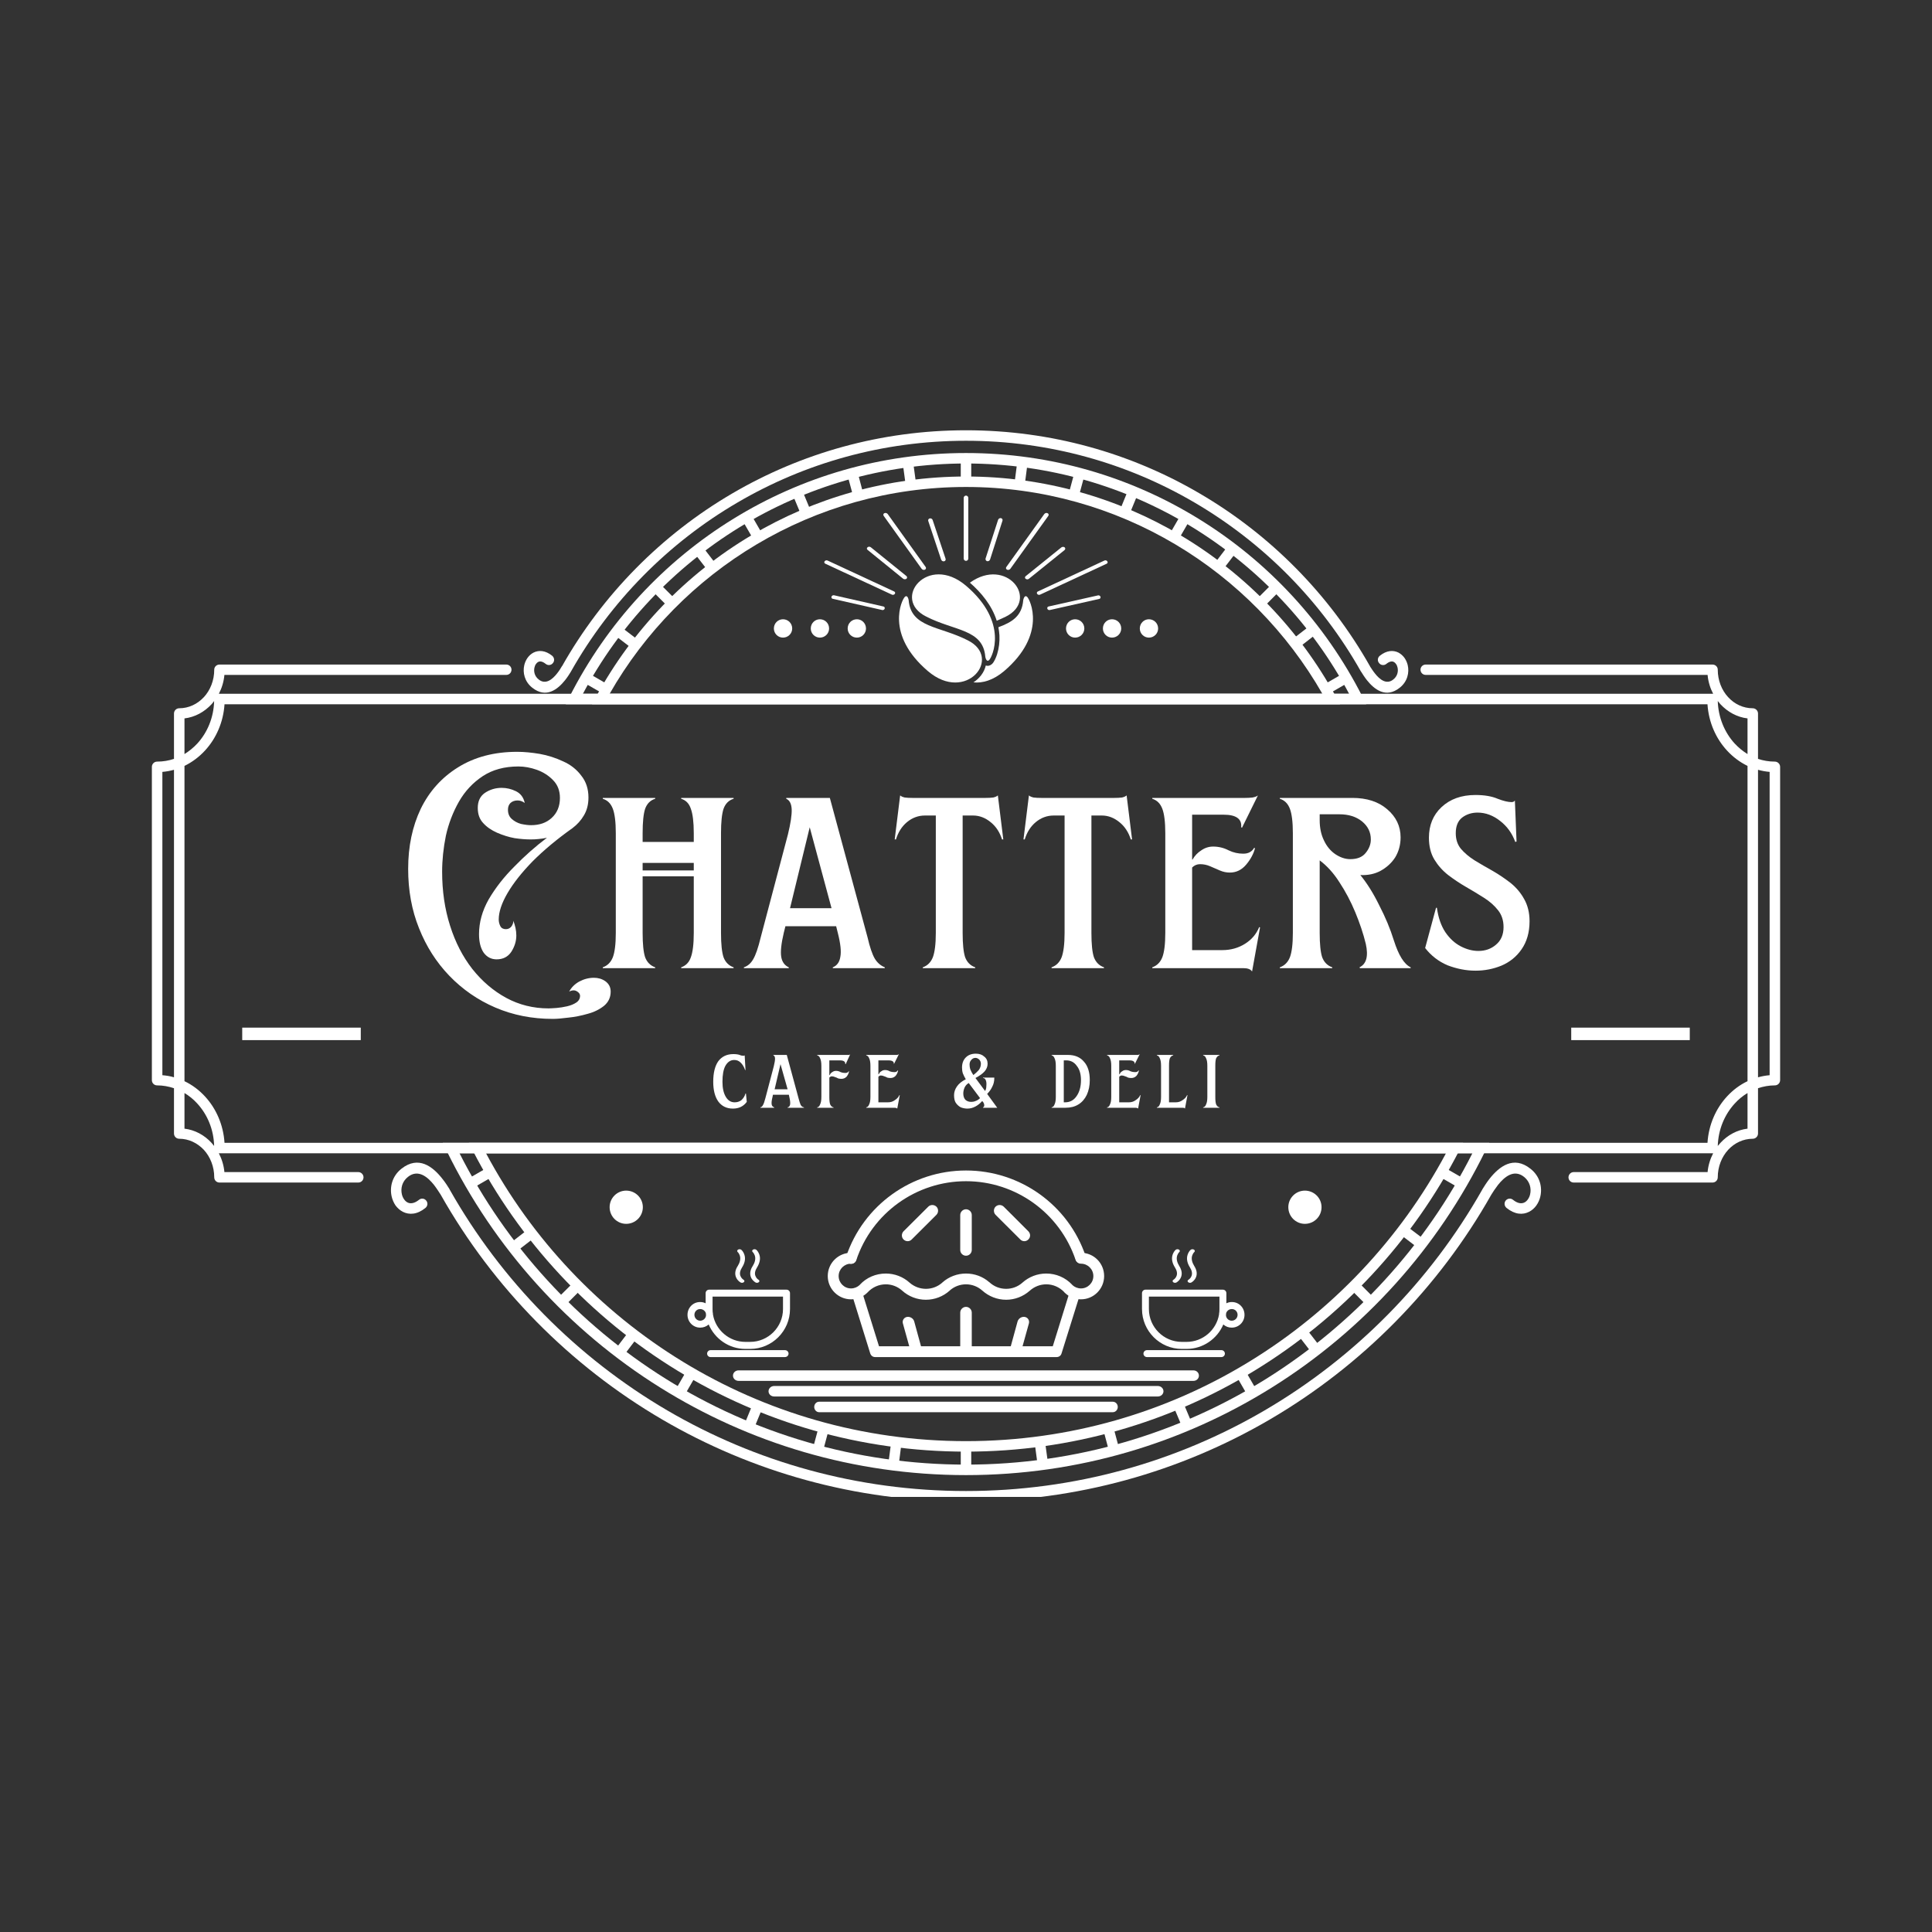 <svg xmlns="http://www.w3.org/2000/svg" xmlns:xlink="http://www.w3.org/1999/xlink" width="96" zoomAndPan="magnify" viewBox="0 0 72 72" height="96" preserveAspectRatio="xMidYMid meet" version="1.0"><rect x="0" y="0" width="72" height="72" fill="#333333" stroke="none"/><defs><g/><clipPath id="2d23fd8128"><path d="M 21 16.035 L 51 16.035 L 51 27 L 21 27 Z M 21 16.035 " clip-rule="nonzero"/></clipPath><clipPath id="ebf711db6a"><path d="M 19 16.035 L 53 16.035 L 53 26 L 19 26 Z M 19 16.035 " clip-rule="nonzero"/></clipPath><clipPath id="562b391f36"><path d="M 14 43 L 58 43 L 58 55.785 L 14 55.785 Z M 14 43 " clip-rule="nonzero"/></clipPath><clipPath id="b63fc27c64"><path d="M 5.637 24 L 66.387 24 L 66.387 45 L 5.637 45 Z M 5.637 24 " clip-rule="nonzero"/></clipPath><clipPath id="c9a200e722"><path d="M 22.719 44.371 L 23.957 44.371 L 23.957 45.609 L 22.719 45.609 Z M 22.719 44.371 " clip-rule="nonzero"/></clipPath><clipPath id="e58277c794"><path d="M 23.336 44.371 C 22.996 44.371 22.719 44.648 22.719 44.988 C 22.719 45.332 22.996 45.609 23.336 45.609 C 23.68 45.609 23.957 45.332 23.957 44.988 C 23.957 44.648 23.68 44.371 23.336 44.371 Z M 23.336 44.371 " clip-rule="nonzero"/></clipPath><clipPath id="9a61397318"><path d="M 48.012 44.371 L 49.25 44.371 L 49.25 45.609 L 48.012 45.609 Z M 48.012 44.371 " clip-rule="nonzero"/></clipPath><clipPath id="2a26d3883b"><path d="M 48.629 44.371 C 48.289 44.371 48.012 44.648 48.012 44.988 C 48.012 45.332 48.289 45.609 48.629 45.609 C 48.973 45.609 49.25 45.332 49.25 44.988 C 49.25 44.648 48.973 44.371 48.629 44.371 Z M 48.629 44.371 " clip-rule="nonzero"/></clipPath></defs><path fill="#ffffff" d="M 58.555 38.297 L 62.973 38.297 L 62.973 38.762 L 58.555 38.762 Z M 58.555 38.297 " fill-opacity="1" fill-rule="nonzero"/><path fill="#ffffff" d="M 9.027 38.297 L 13.445 38.297 L 13.445 38.762 L 9.027 38.762 Z M 9.027 38.297 " fill-opacity="1" fill-rule="nonzero"/><path fill="#ffffff" d="M 40.066 23.078 C 40.258 23.078 40.41 23.23 40.41 23.422 C 40.41 23.609 40.258 23.762 40.066 23.762 C 39.879 23.762 39.727 23.609 39.727 23.422 C 39.727 23.23 39.879 23.078 40.066 23.078 " fill-opacity="1" fill-rule="nonzero"/><path fill="#ffffff" d="M 41.441 23.078 C 41.633 23.078 41.785 23.23 41.785 23.422 C 41.785 23.609 41.633 23.762 41.441 23.762 C 41.254 23.762 41.102 23.609 41.102 23.422 C 41.102 23.23 41.254 23.078 41.441 23.078 " fill-opacity="1" fill-rule="nonzero"/><path fill="#ffffff" d="M 42.816 23.078 C 43.008 23.078 43.16 23.23 43.16 23.422 C 43.16 23.609 43.008 23.762 42.816 23.762 C 42.629 23.762 42.477 23.609 42.477 23.422 C 42.477 23.23 42.629 23.078 42.816 23.078 " fill-opacity="1" fill-rule="nonzero"/><path fill="#ffffff" d="M 29.18 23.078 C 29.371 23.078 29.523 23.23 29.523 23.422 C 29.523 23.609 29.371 23.762 29.18 23.762 C 28.992 23.762 28.84 23.609 28.84 23.422 C 28.84 23.23 28.992 23.078 29.18 23.078 " fill-opacity="1" fill-rule="nonzero"/><path fill="#ffffff" d="M 30.555 23.078 C 30.746 23.078 30.898 23.23 30.898 23.422 C 30.898 23.609 30.746 23.762 30.555 23.762 C 30.367 23.762 30.215 23.609 30.215 23.422 C 30.215 23.23 30.367 23.078 30.555 23.078 " fill-opacity="1" fill-rule="nonzero"/><path fill="#ffffff" d="M 31.934 23.078 C 32.121 23.078 32.273 23.23 32.273 23.422 C 32.273 23.609 32.121 23.762 31.934 23.762 C 31.742 23.762 31.59 23.609 31.59 23.422 C 31.59 23.23 31.742 23.078 31.934 23.078 " fill-opacity="1" fill-rule="nonzero"/><path fill="#ffffff" d="M 36.145 21.715 C 37.512 20.734 38.75 22.348 37.484 22.98 C 37.371 23.035 37.258 23.086 37.145 23.133 C 36.965 22.562 36.57 22.086 36.145 21.715 M 38.133 22.367 C 38.133 22.367 38.172 22.141 38.281 22.246 C 38.387 22.348 39.027 23.641 37.418 25.012 C 37.012 25.355 36.613 25.465 36.277 25.43 C 36.496 25.285 36.676 25.07 36.738 24.801 C 36.82 24.832 36.906 24.805 36.973 24.742 C 37.055 24.664 37.125 24.488 37.16 24.379 C 37.23 24.152 37.258 23.914 37.246 23.676 C 37.238 23.574 37.227 23.473 37.207 23.375 C 37.715 23.188 38.086 22.961 38.133 22.367 Z M 38.133 22.367 " fill-opacity="1" fill-rule="nonzero"/><path fill="#ffffff" d="M 36.719 24.473 C 36.719 24.473 36.754 24.699 36.863 24.598 C 36.973 24.492 37.609 23.199 36 21.828 C 34.578 20.617 33.203 22.324 34.516 22.977 C 35.57 23.52 36.633 23.441 36.719 24.473 M 33.863 22.367 C 33.863 22.367 33.828 22.141 33.719 22.246 C 33.609 22.348 32.973 23.641 34.582 25.012 C 36.004 26.223 37.379 24.516 36.066 23.863 C 35.016 23.324 33.949 23.398 33.863 22.367 Z M 33.863 22.367 " fill-opacity="1" fill-rule="nonzero"/><path fill="#ffffff" d="M 36 18.469 C 36.047 18.469 36.086 18.508 36.086 18.555 L 36.086 20.816 C 36.086 20.863 36.047 20.902 36 20.902 C 35.953 20.902 35.914 20.863 35.914 20.816 L 35.914 18.555 C 35.914 18.508 35.953 18.469 36 18.469 " fill-opacity="1" fill-rule="nonzero"/><path fill="#ffffff" d="M 39.039 19.125 C 39.082 19.145 39.094 19.188 39.066 19.227 L 37.652 21.199 C 37.625 21.234 37.57 21.25 37.531 21.23 C 37.488 21.211 37.477 21.164 37.504 21.129 L 38.918 19.156 C 38.945 19.121 39 19.105 39.039 19.125 " fill-opacity="1" fill-rule="nonzero"/><path fill="#ffffff" d="M 41.266 20.918 C 41.289 20.949 41.281 20.992 41.242 21.008 L 38.762 22.16 C 38.723 22.18 38.676 22.164 38.652 22.133 C 38.629 22.102 38.641 22.059 38.676 22.043 L 41.156 20.891 C 41.195 20.871 41.242 20.883 41.266 20.918 " fill-opacity="1" fill-rule="nonzero"/><path fill="#ffffff" d="M 32.957 19.125 C 33 19.105 33.055 19.121 33.082 19.156 L 34.496 21.129 C 34.52 21.164 34.512 21.211 34.469 21.23 C 34.43 21.25 34.375 21.234 34.348 21.199 L 32.934 19.227 C 32.906 19.188 32.918 19.145 32.957 19.125 " fill-opacity="1" fill-rule="nonzero"/><path fill="#ffffff" d="M 30.73 20.918 C 30.758 20.883 30.805 20.871 30.844 20.891 L 33.324 22.043 C 33.359 22.059 33.371 22.102 33.348 22.133 C 33.324 22.164 33.273 22.18 33.238 22.16 L 30.758 21.008 C 30.719 20.992 30.707 20.949 30.73 20.918 " fill-opacity="1" fill-rule="nonzero"/><path fill="#ffffff" d="M 37.305 19.309 C 37.348 19.32 37.375 19.363 37.359 19.406 L 36.898 20.848 C 36.883 20.895 36.836 20.922 36.789 20.914 C 36.742 20.902 36.719 20.859 36.73 20.812 L 37.195 19.375 C 37.211 19.328 37.258 19.301 37.305 19.309 " fill-opacity="1" fill-rule="nonzero"/><path fill="#ffffff" d="M 39.676 20.398 C 39.707 20.426 39.707 20.473 39.672 20.5 L 38.344 21.57 C 38.312 21.598 38.258 21.598 38.223 21.57 C 38.188 21.543 38.191 21.5 38.223 21.473 L 39.551 20.402 C 39.586 20.375 39.641 20.371 39.676 20.398 " fill-opacity="1" fill-rule="nonzero"/><path fill="#ffffff" d="M 41.012 22.238 C 41.023 22.277 41.004 22.312 40.965 22.32 L 39.125 22.734 C 39.086 22.742 39.043 22.723 39.031 22.684 C 39.02 22.648 39.039 22.609 39.078 22.602 L 40.922 22.188 C 40.957 22.18 41 22.203 41.012 22.238 " fill-opacity="1" fill-rule="nonzero"/><path fill="#ffffff" d="M 34.648 19.32 C 34.695 19.309 34.746 19.336 34.758 19.383 L 35.238 20.82 C 35.254 20.863 35.23 20.91 35.184 20.918 C 35.137 20.93 35.09 20.898 35.074 20.855 L 34.594 19.418 C 34.578 19.375 34.605 19.328 34.648 19.32 " fill-opacity="1" fill-rule="nonzero"/><path fill="#ffffff" d="M 32.332 20.395 C 32.363 20.367 32.418 20.367 32.453 20.395 L 33.781 21.469 C 33.812 21.496 33.812 21.543 33.781 21.57 C 33.746 21.594 33.691 21.594 33.656 21.566 L 32.332 20.492 C 32.297 20.465 32.297 20.422 32.332 20.395 " fill-opacity="1" fill-rule="nonzero"/><path fill="#ffffff" d="M 30.988 22.234 C 31 22.199 31.043 22.176 31.082 22.184 L 32.922 22.602 C 32.961 22.609 32.98 22.645 32.969 22.684 C 32.957 22.719 32.914 22.742 32.879 22.734 L 31.035 22.316 C 30.996 22.309 30.977 22.273 30.988 22.234 " fill-opacity="1" fill-rule="nonzero"/><path fill="#ffffff" d="M 32.758 50.172 L 32.164 48.262 C 32.051 48.332 31.926 48.371 31.793 48.383 L 32.43 50.434 C 32.457 50.52 32.527 50.574 32.613 50.574 L 39.379 50.574 C 39.465 50.574 39.539 50.52 39.562 50.434 L 40.203 48.383 C 40.07 48.371 39.941 48.328 39.828 48.258 L 39.234 50.172 Z M 31.531 46.836 C 32.172 44.918 33.973 43.621 36 43.621 C 38.02 43.621 39.816 44.906 40.461 46.816 C 40.5 46.922 40.441 47.035 40.336 47.07 C 40.234 47.105 40.117 47.051 40.082 46.945 C 39.488 45.199 37.848 44.02 36 44.02 C 34.145 44.02 32.496 45.207 31.91 46.965 C 31.875 47.07 31.762 47.125 31.656 47.09 C 31.551 47.055 31.496 46.941 31.531 46.836 Z M 31.531 46.836 " fill-opacity="1" fill-rule="nonzero"/><path fill="#ffffff" d="M 33.617 48.094 C 33.449 47.945 33.234 47.863 33.012 47.863 C 32.75 47.863 32.508 47.973 32.332 48.164 C 32.324 48.172 32.32 48.176 32.312 48.184 C 32.152 48.336 31.938 48.422 31.715 48.422 C 31.238 48.422 30.848 48.031 30.848 47.555 C 30.848 47.074 31.238 46.688 31.715 46.688 C 31.828 46.688 31.918 46.777 31.918 46.891 C 31.918 47 31.828 47.094 31.715 47.094 C 31.461 47.094 31.254 47.301 31.254 47.555 C 31.254 47.809 31.461 48.016 31.715 48.016 C 31.836 48.016 31.949 47.969 32.039 47.887 C 32.039 47.883 32.039 47.883 32.043 47.879 C 32.293 47.609 32.641 47.461 33.012 47.461 C 33.34 47.461 33.656 47.582 33.898 47.801 C 33.898 47.801 33.898 47.805 33.902 47.805 C 34.07 47.949 34.281 48.031 34.508 48.031 C 34.727 48.031 34.938 47.953 35.105 47.809 C 35.109 47.801 35.117 47.797 35.121 47.793 C 35.363 47.578 35.676 47.461 36 47.461 C 36.316 47.461 36.621 47.57 36.859 47.777 C 36.863 47.777 36.867 47.781 36.871 47.785 C 37.043 47.945 37.262 48.031 37.496 48.031 C 37.719 48.031 37.93 47.953 38.098 47.805 C 38.102 47.805 38.102 47.805 38.102 47.801 C 38.348 47.582 38.66 47.461 38.992 47.461 C 39.355 47.461 39.703 47.609 39.953 47.875 C 39.957 47.879 39.961 47.883 39.965 47.891 C 40.051 47.969 40.164 48.016 40.285 48.016 C 40.539 48.016 40.746 47.809 40.746 47.555 C 40.746 47.301 40.539 47.094 40.285 47.094 C 40.172 47.094 40.082 47 40.082 46.891 C 40.082 46.777 40.172 46.688 40.285 46.688 C 40.762 46.688 41.148 47.074 41.148 47.555 C 41.148 48.031 40.762 48.422 40.285 48.422 C 40.059 48.422 39.84 48.332 39.68 48.176 C 39.672 48.168 39.664 48.164 39.66 48.156 C 39.66 48.152 39.66 48.152 39.66 48.152 C 39.484 47.969 39.246 47.863 38.992 47.863 C 38.762 47.863 38.547 47.949 38.375 48.102 C 38.375 48.102 38.371 48.105 38.367 48.109 C 38.125 48.32 37.816 48.438 37.496 48.438 C 37.164 48.438 36.848 48.312 36.605 48.094 C 36.438 47.945 36.223 47.863 36 47.863 C 35.781 47.863 35.57 47.941 35.402 48.086 C 35.398 48.09 35.395 48.094 35.391 48.098 C 35.148 48.316 34.832 48.438 34.504 48.438 C 34.176 48.438 33.863 48.316 33.621 48.098 C 33.617 48.094 33.617 48.094 33.617 48.094 " fill-opacity="1" fill-rule="nonzero"/><path fill="#ffffff" d="M 36 45.066 C 36.117 45.066 36.215 45.164 36.215 45.281 L 36.215 46.582 C 36.215 46.703 36.117 46.797 36 46.797 C 35.883 46.797 35.785 46.703 35.785 46.582 L 35.785 45.281 C 35.785 45.164 35.883 45.066 36 45.066 " fill-opacity="1" fill-rule="nonzero"/><path fill="#ffffff" d="M 37.102 44.969 C 37.188 44.887 37.32 44.887 37.406 44.969 L 38.324 45.887 C 38.41 45.973 38.41 46.109 38.324 46.191 C 38.242 46.277 38.105 46.277 38.023 46.191 L 37.102 45.273 C 37.02 45.188 37.02 45.051 37.102 44.969 " fill-opacity="1" fill-rule="nonzero"/><path fill="#ffffff" d="M 34.898 44.969 C 34.98 45.051 34.98 45.188 34.898 45.273 L 33.977 46.191 C 33.895 46.277 33.758 46.277 33.672 46.191 C 33.59 46.109 33.59 45.973 33.672 45.887 L 34.594 44.969 C 34.676 44.887 34.812 44.887 34.898 44.969 " fill-opacity="1" fill-rule="nonzero"/><path fill="#ffffff" d="M 36 48.703 C 36.117 48.703 36.215 48.801 36.215 48.918 L 36.215 50.219 C 36.215 50.336 36.117 50.434 36 50.434 C 35.883 50.434 35.785 50.336 35.785 50.219 L 35.785 48.918 C 35.785 48.801 35.883 48.703 36 48.703 " fill-opacity="1" fill-rule="nonzero"/><path fill="#ffffff" d="M 38.191 49.078 C 38.305 49.098 38.375 49.207 38.344 49.32 L 38.082 50.262 C 38.051 50.375 37.93 50.449 37.816 50.43 C 37.699 50.41 37.633 50.301 37.664 50.188 L 37.922 49.246 C 37.957 49.133 38.074 49.059 38.191 49.078 " fill-opacity="1" fill-rule="nonzero"/><path fill="#ffffff" d="M 33.801 49.078 C 33.688 49.098 33.617 49.207 33.648 49.32 L 33.91 50.262 C 33.941 50.375 34.062 50.449 34.176 50.43 C 34.293 50.41 34.359 50.301 34.328 50.188 L 34.07 49.246 C 34.039 49.133 33.918 49.059 33.801 49.078 " fill-opacity="1" fill-rule="nonzero"/><path fill="#ffffff" d="M 42.742 50.316 L 45.52 50.316 C 45.59 50.316 45.648 50.375 45.648 50.445 C 45.648 50.516 45.59 50.574 45.52 50.574 L 42.742 50.574 C 42.672 50.574 42.613 50.516 42.613 50.445 C 42.613 50.375 42.672 50.316 42.742 50.316 M 45.43 48.988 C 45.43 48.957 45.434 48.922 45.441 48.891 C 45.441 48.855 45.445 48.82 45.445 48.785 L 45.445 48.32 L 42.816 48.32 L 42.816 48.785 C 42.816 49.457 43.367 50.008 44.039 50.008 L 44.223 50.008 C 44.824 50.008 45.332 49.566 45.43 48.988 Z M 45.695 48.938 C 45.695 48.961 45.691 48.988 45.688 49.012 C 45.691 49.125 45.785 49.219 45.902 49.219 C 46.023 49.219 46.121 49.121 46.121 49 C 46.121 48.883 46.031 48.785 45.91 48.785 C 45.91 48.785 45.91 48.785 45.906 48.785 C 45.805 48.785 45.723 48.848 45.695 48.938 Z M 45.703 48.57 C 45.766 48.539 45.832 48.523 45.902 48.523 C 45.906 48.523 45.906 48.523 45.906 48.523 C 45.91 48.523 45.91 48.523 45.91 48.523 C 46.176 48.523 46.379 48.738 46.379 49 C 46.379 49.266 46.168 49.477 45.902 49.477 C 45.781 49.477 45.672 49.434 45.59 49.359 C 45.363 49.891 44.836 50.27 44.223 50.27 L 44.039 50.27 C 43.227 50.27 42.559 49.602 42.559 48.785 L 42.559 48.191 C 42.559 48.121 42.617 48.062 42.688 48.062 L 45.574 48.062 C 45.645 48.062 45.703 48.121 45.703 48.191 Z M 45.703 48.57 " fill-opacity="1" fill-rule="nonzero"/><path fill="#ffffff" d="M 43.949 46.66 C 43.914 46.691 43.883 46.754 43.871 46.789 C 43.828 46.918 43.871 47.055 43.945 47.176 C 44.035 47.316 44.078 47.48 43.996 47.633 C 43.969 47.688 43.91 47.754 43.844 47.793 C 43.805 47.816 43.75 47.809 43.719 47.781 C 43.688 47.754 43.695 47.711 43.734 47.691 C 43.773 47.668 43.816 47.617 43.832 47.582 C 43.895 47.469 43.855 47.34 43.785 47.23 C 43.691 47.082 43.648 46.918 43.699 46.762 C 43.719 46.703 43.758 46.625 43.812 46.578 C 43.844 46.551 43.898 46.547 43.938 46.57 C 43.973 46.594 43.98 46.633 43.949 46.66 " fill-opacity="1" fill-rule="nonzero"/><path fill="#ffffff" d="M 44.508 46.66 C 44.473 46.691 44.441 46.754 44.43 46.789 C 44.387 46.918 44.43 47.055 44.504 47.176 C 44.594 47.316 44.637 47.48 44.555 47.633 C 44.527 47.688 44.469 47.754 44.402 47.793 C 44.363 47.816 44.309 47.809 44.277 47.781 C 44.246 47.754 44.254 47.711 44.293 47.691 C 44.332 47.668 44.375 47.617 44.391 47.582 C 44.453 47.469 44.414 47.34 44.344 47.23 C 44.25 47.082 44.207 46.918 44.258 46.762 C 44.277 46.703 44.316 46.625 44.371 46.578 C 44.402 46.551 44.457 46.547 44.496 46.57 C 44.531 46.594 44.539 46.633 44.508 46.66 " fill-opacity="1" fill-rule="nonzero"/><path fill="#ffffff" d="M 29.254 50.316 L 26.48 50.316 C 26.41 50.316 26.352 50.375 26.352 50.445 C 26.352 50.516 26.41 50.574 26.48 50.574 L 29.254 50.574 C 29.328 50.574 29.387 50.516 29.387 50.445 C 29.387 50.375 29.328 50.316 29.254 50.316 M 26.57 48.988 C 26.57 48.957 26.566 48.922 26.559 48.891 C 26.555 48.855 26.555 48.82 26.555 48.785 L 26.555 48.32 L 29.18 48.32 L 29.18 48.785 C 29.18 49.457 28.629 50.008 27.957 50.008 L 27.777 50.008 C 27.176 50.008 26.668 49.566 26.57 48.988 Z M 26.305 48.938 C 26.305 48.961 26.309 48.988 26.312 49.012 C 26.309 49.125 26.211 49.219 26.094 49.219 C 25.977 49.219 25.879 49.121 25.879 49 C 25.879 48.883 25.969 48.785 26.09 48.785 C 26.094 48.785 26.094 48.785 26.094 48.785 C 26.191 48.785 26.277 48.848 26.305 48.938 Z M 26.297 48.57 C 26.234 48.539 26.168 48.523 26.094 48.523 C 26.09 48.523 26.09 48.523 26.09 48.523 C 25.824 48.523 25.621 48.738 25.621 49 C 25.621 49.266 25.832 49.477 26.094 49.477 C 26.215 49.477 26.328 49.434 26.41 49.359 C 26.637 49.891 27.164 50.27 27.777 50.27 L 27.957 50.27 C 28.773 50.27 29.441 49.602 29.441 48.785 L 29.441 48.191 C 29.441 48.121 29.383 48.062 29.312 48.062 L 26.426 48.062 C 26.355 48.062 26.297 48.121 26.297 48.191 Z M 26.297 48.57 " fill-opacity="1" fill-rule="nonzero"/><path fill="#ffffff" d="M 28.051 46.66 C 28.086 46.691 28.117 46.754 28.129 46.789 C 28.172 46.918 28.129 47.055 28.055 47.176 C 27.961 47.316 27.922 47.48 28 47.633 C 28.031 47.688 28.09 47.754 28.156 47.793 C 28.195 47.816 28.25 47.809 28.281 47.781 C 28.312 47.754 28.305 47.711 28.266 47.691 C 28.223 47.668 28.184 47.617 28.168 47.582 C 28.102 47.469 28.145 47.34 28.215 47.23 C 28.305 47.082 28.352 46.918 28.301 46.762 C 28.281 46.703 28.242 46.625 28.188 46.578 C 28.156 46.551 28.102 46.547 28.062 46.57 C 28.027 46.594 28.02 46.633 28.051 46.66 " fill-opacity="1" fill-rule="nonzero"/><path fill="#ffffff" d="M 27.492 46.66 C 27.527 46.691 27.559 46.754 27.57 46.789 C 27.613 46.918 27.57 47.055 27.496 47.176 C 27.402 47.316 27.363 47.48 27.445 47.633 C 27.473 47.688 27.531 47.754 27.598 47.793 C 27.637 47.816 27.691 47.809 27.723 47.781 C 27.754 47.754 27.746 47.711 27.707 47.691 C 27.668 47.668 27.625 47.617 27.609 47.582 C 27.543 47.469 27.586 47.34 27.656 47.23 C 27.75 47.082 27.793 46.918 27.742 46.762 C 27.723 46.703 27.684 46.625 27.629 46.578 C 27.598 46.551 27.543 46.547 27.504 46.57 C 27.469 46.594 27.461 46.633 27.492 46.66 " fill-opacity="1" fill-rule="nonzero"/><g clip-path="url(#2d23fd8128)"><path fill="#ffffff" d="M 44.449 19.656 C 41.992 18.145 39.098 17.273 36 17.273 C 32.902 17.273 30.008 18.145 27.551 19.656 C 25.098 21.164 23.078 23.305 21.723 25.855 L 50.277 25.855 C 48.922 23.305 46.902 21.164 44.449 19.656 M 36 16.883 C 39.172 16.883 42.137 17.777 44.652 19.324 C 47.258 20.922 49.383 23.223 50.773 25.961 L 50.914 26.246 L 21.086 26.246 L 21.227 25.961 C 22.617 23.223 24.742 20.922 27.348 19.324 C 29.863 17.777 32.828 16.883 36 16.883 Z M 36 16.883 " fill-opacity="1" fill-rule="nonzero"/></g><path fill="#ffffff" d="M 43.805 20.289 C 41.52 18.93 38.852 18.148 36 18.148 C 33.148 18.148 30.48 18.93 28.195 20.289 C 25.926 21.637 24.031 23.559 22.719 25.855 L 49.281 25.855 C 47.965 23.559 46.074 21.637 43.805 20.289 M 36 17.758 C 38.922 17.758 41.66 18.559 44.004 19.953 C 46.426 21.395 48.43 23.473 49.781 25.957 L 49.938 26.246 L 22.062 26.246 L 22.219 25.957 C 23.57 23.473 25.57 21.395 27.996 19.953 C 30.34 18.559 33.078 17.758 36 17.758 Z M 36 17.758 " fill-opacity="1" fill-rule="nonzero"/><path fill="#ffffff" d="M 35.805 17.078 L 36.195 17.078 L 36.195 17.953 L 35.805 17.953 Z M 35.805 17.078 " fill-opacity="1" fill-rule="nonzero"/><path fill="#ffffff" d="M 37.801 18.059 L 37.914 17.191 L 38.297 17.238 L 38.184 18.105 Z M 37.801 18.059 " fill-opacity="1" fill-rule="nonzero"/><path fill="#ffffff" d="M 39.82 18.43 L 40.047 17.586 L 40.422 17.688 L 40.195 18.531 Z M 39.82 18.43 " fill-opacity="1" fill-rule="nonzero"/><path fill="#ffffff" d="M 41.719 19.051 L 42.051 18.242 L 42.41 18.391 L 42.078 19.199 Z M 41.719 19.051 " fill-opacity="1" fill-rule="nonzero"/><path fill="#ffffff" d="M 43.574 19.93 L 44.012 19.172 L 44.348 19.367 L 43.91 20.125 Z M 43.574 19.93 " fill-opacity="1" fill-rule="nonzero"/><path fill="#ffffff" d="M 45.25 21.016 L 45.781 20.32 L 46.09 20.555 L 45.559 21.25 Z M 45.25 21.016 " fill-opacity="1" fill-rule="nonzero"/><path fill="#ffffff" d="M 46.812 22.352 L 47.43 21.734 L 47.703 22.008 L 47.086 22.629 Z M 46.812 22.352 " fill-opacity="1" fill-rule="nonzero"/><path fill="#ffffff" d="M 48.148 23.836 L 48.84 23.301 L 49.078 23.609 L 48.387 24.145 Z M 48.148 23.836 " fill-opacity="1" fill-rule="nonzero"/><path fill="#ffffff" d="M 49.312 25.527 L 50.07 25.09 L 50.266 25.426 L 49.508 25.863 Z M 49.312 25.527 " fill-opacity="1" fill-rule="nonzero"/><path fill="#ffffff" d="M 22.492 25.863 L 21.734 25.426 L 21.93 25.09 L 22.688 25.527 Z M 22.492 25.863 " fill-opacity="1" fill-rule="nonzero"/><path fill="#ffffff" d="M 23.582 24.188 L 22.887 23.656 L 23.121 23.348 L 23.816 23.879 Z M 23.582 24.188 " fill-opacity="1" fill-rule="nonzero"/><path fill="#ffffff" d="M 24.914 22.629 L 24.293 22.008 L 24.57 21.734 L 25.188 22.352 Z M 24.914 22.629 " fill-opacity="1" fill-rule="nonzero"/><path fill="#ffffff" d="M 26.398 21.289 L 25.863 20.598 L 26.172 20.359 L 26.703 21.051 Z M 26.398 21.289 " fill-opacity="1" fill-rule="nonzero"/><path fill="#ffffff" d="M 28.09 20.125 L 27.652 19.367 L 27.988 19.172 L 28.426 19.93 Z M 28.09 20.125 " fill-opacity="1" fill-rule="nonzero"/><path fill="#ffffff" d="M 29.867 19.219 L 29.531 18.41 L 29.891 18.262 L 30.227 19.07 Z M 29.867 19.219 " fill-opacity="1" fill-rule="nonzero"/><path fill="#ffffff" d="M 31.805 18.531 L 31.578 17.688 L 31.957 17.586 L 32.18 18.43 Z M 31.805 18.531 " fill-opacity="1" fill-rule="nonzero"/><path fill="#ffffff" d="M 33.758 18.117 L 33.641 17.25 L 34.027 17.199 L 34.145 18.066 Z M 33.758 18.117 " fill-opacity="1" fill-rule="nonzero"/><g clip-path="url(#ebf711db6a)"><path fill="#ffffff" d="M 51.664 24.742 C 51.582 24.809 51.461 24.797 51.395 24.711 C 51.324 24.629 51.336 24.508 51.422 24.438 C 51.676 24.234 51.922 24.223 52.117 24.32 C 52.203 24.367 52.281 24.434 52.34 24.516 C 52.395 24.594 52.438 24.688 52.461 24.785 C 52.527 25.062 52.453 25.402 52.164 25.629 C 51.648 26.039 51.215 25.691 50.941 25.348 C 50.848 25.23 50.773 25.109 50.727 25.035 L 50.715 25.02 C 49.242 22.41 47.094 20.234 44.508 18.723 C 42.012 17.262 39.102 16.426 36 16.426 C 32.898 16.426 29.988 17.262 27.492 18.723 C 24.902 20.234 22.754 22.414 21.277 25.027 L 21.273 25.035 C 21.227 25.109 21.156 25.227 21.059 25.348 C 20.785 25.691 20.352 26.039 19.836 25.629 C 19.547 25.402 19.473 25.062 19.539 24.785 C 19.562 24.688 19.605 24.594 19.66 24.516 C 19.719 24.434 19.793 24.367 19.883 24.32 C 20.078 24.223 20.324 24.234 20.578 24.438 C 20.66 24.508 20.676 24.629 20.605 24.711 C 20.539 24.797 20.418 24.809 20.332 24.738 C 20.219 24.648 20.125 24.633 20.059 24.668 C 20.027 24.684 20 24.707 19.977 24.742 C 19.949 24.777 19.93 24.824 19.918 24.875 C 19.883 25.023 19.922 25.203 20.078 25.324 C 20.336 25.531 20.59 25.312 20.754 25.105 C 20.836 25.004 20.902 24.898 20.941 24.828 L 20.945 24.828 C 22.453 22.16 24.652 19.93 27.293 18.387 C 29.852 16.891 32.824 16.035 36 16.035 C 39.172 16.035 42.148 16.891 44.703 18.387 C 47.348 19.93 49.543 22.156 51.055 24.828 L 51.055 24.832 C 51.098 24.895 51.16 25 51.246 25.105 C 51.41 25.312 51.664 25.531 51.922 25.324 C 52.078 25.203 52.117 25.023 52.082 24.875 C 52.07 24.824 52.051 24.777 52.023 24.742 C 52 24.707 51.973 24.684 51.941 24.668 C 51.875 24.633 51.781 24.648 51.664 24.742 " fill-opacity="1" fill-rule="nonzero"/></g><g clip-path="url(#562b391f36)"><path fill="#ffffff" d="M 56.145 45.016 C 56.059 44.945 56.047 44.824 56.113 44.742 C 56.184 44.656 56.305 44.645 56.387 44.715 C 56.559 44.852 56.703 44.867 56.812 44.812 C 56.859 44.789 56.902 44.75 56.938 44.699 C 56.977 44.645 57.008 44.578 57.023 44.508 C 57.074 44.293 57.016 44.035 56.797 43.859 C 56.418 43.559 56.062 43.863 55.828 44.156 C 55.723 44.293 55.633 44.43 55.578 44.52 L 55.574 44.527 C 53.613 47.996 50.754 50.895 47.32 52.902 C 43.996 54.844 40.129 55.957 36 55.957 C 31.871 55.957 28.004 54.844 24.68 52.902 C 21.242 50.891 18.383 47.992 16.422 44.52 C 16.363 44.43 16.277 44.293 16.172 44.156 C 15.938 43.863 15.582 43.559 15.203 43.859 C 14.98 44.035 14.926 44.293 14.977 44.508 C 14.992 44.578 15.023 44.645 15.062 44.699 C 15.098 44.75 15.141 44.789 15.188 44.812 C 15.293 44.867 15.441 44.852 15.613 44.715 C 15.695 44.645 15.816 44.656 15.883 44.742 C 15.953 44.824 15.941 44.945 15.855 45.016 C 15.547 45.266 15.25 45.281 15.012 45.16 C 14.906 45.105 14.816 45.023 14.742 44.926 C 14.676 44.828 14.625 44.715 14.598 44.598 C 14.516 44.254 14.605 43.836 14.961 43.555 C 15.598 43.051 16.133 43.484 16.473 43.914 C 16.598 44.066 16.691 44.219 16.75 44.312 L 16.754 44.324 C 18.684 47.738 21.492 50.586 24.875 52.566 C 28.141 54.473 31.941 55.566 36 55.566 C 40.055 55.566 43.855 54.473 47.121 52.566 C 50.504 50.59 53.309 47.742 55.238 44.336 L 55.25 44.312 C 55.309 44.219 55.402 44.066 55.523 43.914 C 55.867 43.484 56.402 43.051 57.035 43.555 C 57.395 43.836 57.484 44.254 57.402 44.598 C 57.375 44.715 57.324 44.828 57.254 44.926 C 57.184 45.023 57.094 45.105 56.984 45.16 C 56.75 45.281 56.453 45.266 56.145 45.016 " fill-opacity="1" fill-rule="nonzero"/></g><g clip-path="url(#b63fc27c64)"><path fill="#ffffff" d="M 65.125 28.102 L 65.125 26.773 C 64.734 26.727 64.383 26.531 64.117 26.246 C 64.082 26.207 64.051 26.168 64.016 26.125 C 64.035 26.742 64.273 27.301 64.645 27.707 C 64.785 27.859 64.949 27.992 65.125 28.102 M 65.125 42.062 L 65.125 40.734 C 64.949 40.84 64.785 40.973 64.645 41.129 C 64.273 41.535 64.035 42.09 64.016 42.707 C 64.051 42.668 64.082 42.629 64.117 42.59 C 64.383 42.301 64.734 42.109 65.125 42.062 Z M 65.516 28.688 L 65.516 40.148 C 65.656 40.109 65.801 40.082 65.949 40.07 L 65.949 28.766 C 65.801 28.754 65.656 28.727 65.516 28.688 Z M 6.484 40.148 L 6.484 28.688 C 6.344 28.727 6.199 28.754 6.051 28.766 L 6.051 40.07 C 6.199 40.082 6.344 40.105 6.484 40.148 Z M 6.875 40.734 L 6.875 42.062 C 7.266 42.109 7.617 42.301 7.883 42.59 C 7.918 42.629 7.949 42.668 7.98 42.707 C 7.965 42.09 7.727 41.535 7.355 41.129 C 7.215 40.973 7.051 40.84 6.875 40.734 Z M 6.875 26.773 L 6.875 28.102 C 7.051 27.992 7.215 27.859 7.355 27.707 C 7.727 27.301 7.965 26.742 7.98 26.125 C 7.949 26.168 7.918 26.207 7.883 26.246 C 7.617 26.531 7.266 26.727 6.875 26.773 Z M 8.367 42.59 L 63.633 42.59 C 63.676 41.918 63.945 41.312 64.359 40.863 C 64.578 40.625 64.836 40.43 65.125 40.293 L 65.125 28.543 C 64.836 28.402 64.578 28.207 64.359 27.969 C 63.945 27.52 63.676 26.914 63.633 26.246 L 8.367 26.246 C 8.324 26.914 8.055 27.52 7.641 27.969 C 7.422 28.207 7.164 28.402 6.875 28.543 L 6.875 40.293 C 7.164 40.43 7.422 40.625 7.641 40.863 C 8.055 41.312 8.324 41.918 8.367 42.59 Z M 63.844 42.98 L 8.156 42.98 C 8.266 43.191 8.34 43.43 8.363 43.68 L 13.352 43.68 C 13.461 43.68 13.547 43.77 13.547 43.875 C 13.547 43.984 13.461 44.07 13.352 44.07 L 8.18 44.07 C 8.07 44.07 7.984 43.984 7.984 43.875 C 7.984 43.477 7.836 43.113 7.598 42.852 C 7.359 42.598 7.035 42.438 6.68 42.438 C 6.57 42.438 6.484 42.352 6.484 42.242 L 6.484 40.555 C 6.285 40.488 6.074 40.449 5.855 40.449 C 5.746 40.449 5.66 40.363 5.66 40.254 L 5.66 28.578 C 5.66 28.473 5.746 28.383 5.855 28.383 C 6.074 28.383 6.285 28.348 6.484 28.281 L 6.484 26.59 C 6.484 26.484 6.57 26.395 6.68 26.395 C 7.035 26.395 7.359 26.238 7.598 25.98 C 7.836 25.723 7.984 25.359 7.984 24.957 C 7.984 24.852 8.07 24.766 8.18 24.766 L 18.867 24.766 C 18.977 24.766 19.062 24.852 19.062 24.957 C 19.062 25.066 18.977 25.152 18.867 25.152 L 8.363 25.152 C 8.34 25.406 8.266 25.645 8.156 25.855 L 63.844 25.855 C 63.734 25.645 63.66 25.406 63.637 25.152 L 53.133 25.152 C 53.023 25.152 52.938 25.066 52.938 24.957 C 52.938 24.852 53.023 24.766 53.133 24.766 L 63.82 24.766 C 63.93 24.766 64.016 24.852 64.016 24.957 C 64.016 25.359 64.164 25.723 64.402 25.98 C 64.637 26.238 64.961 26.395 65.32 26.395 C 65.426 26.395 65.516 26.484 65.516 26.59 L 65.516 28.281 C 65.715 28.348 65.926 28.383 66.145 28.383 C 66.25 28.383 66.34 28.473 66.34 28.578 L 66.34 40.254 C 66.34 40.363 66.25 40.449 66.145 40.449 C 65.926 40.449 65.715 40.488 65.516 40.555 L 65.516 42.242 C 65.516 42.352 65.426 42.438 65.32 42.438 C 64.961 42.438 64.637 42.598 64.402 42.852 C 64.164 43.113 64.016 43.477 64.016 43.875 C 64.016 43.984 63.93 44.07 63.82 44.07 L 58.648 44.07 C 58.539 44.07 58.453 43.984 58.453 43.875 C 58.453 43.77 58.539 43.68 58.648 43.68 L 63.637 43.68 C 63.66 43.43 63.734 43.191 63.844 42.98 Z M 63.844 42.98 " fill-opacity="1" fill-rule="nonzero"/></g><path fill="#ffffff" d="M 47.191 51.383 C 50.453 49.34 53.125 46.434 54.871 42.98 L 17.125 42.98 C 18.875 46.434 21.543 49.34 24.809 51.383 C 28.055 53.41 31.891 54.582 36 54.582 C 40.109 54.582 43.945 53.41 47.191 51.383 M 55.363 42.871 C 53.586 46.512 50.812 49.578 47.395 51.711 C 44.09 53.777 40.184 54.973 36 54.973 C 31.816 54.973 27.91 53.777 24.605 51.711 C 21.188 49.578 18.414 46.512 16.637 42.871 L 16.5 42.59 L 55.5 42.59 Z M 55.363 42.871 " fill-opacity="1" fill-rule="nonzero"/><path fill="#ffffff" d="M 46.547 50.75 C 49.633 48.867 52.176 46.18 53.887 42.98 L 18.113 42.98 C 19.82 46.18 22.367 48.867 25.453 50.75 C 28.523 52.625 32.137 53.707 36 53.707 C 39.863 53.707 43.477 52.629 46.547 50.75 M 54.383 42.875 C 52.641 46.262 49.988 49.105 46.75 51.082 C 43.617 52.996 39.938 54.098 36 54.098 C 32.062 54.098 28.383 52.996 25.25 51.082 C 22.012 49.105 19.359 46.262 17.617 42.875 L 17.473 42.59 L 54.527 42.59 Z M 54.383 42.875 " fill-opacity="1" fill-rule="nonzero"/><path fill="#ffffff" d="M 35.805 53.902 L 36.195 53.902 L 36.195 54.777 L 35.805 54.777 Z M 35.805 53.902 " fill-opacity="1" fill-rule="nonzero"/><path fill="#ffffff" d="M 30.891 53.254 L 30.664 54.102 L 30.289 54 L 30.516 53.156 Z M 30.891 53.254 " fill-opacity="1" fill-rule="nonzero"/><path fill="#ffffff" d="M 25.938 51.258 L 25.5 52.016 L 25.16 51.82 L 25.598 51.062 Z M 25.938 51.258 " fill-opacity="1" fill-rule="nonzero"/><path fill="#ffffff" d="M 21.668 48.043 L 21.051 48.66 L 20.773 48.387 L 21.395 47.77 Z M 21.668 48.043 " fill-opacity="1" fill-rule="nonzero"/><path fill="#ffffff" d="M 18.375 43.84 L 17.617 44.277 L 17.422 43.941 L 18.18 43.504 Z M 18.375 43.84 " fill-opacity="1" fill-rule="nonzero"/><path fill="#ffffff" d="M 41.484 53.156 L 41.711 54 L 41.336 54.102 L 41.109 53.254 Z M 41.484 53.156 " fill-opacity="1" fill-rule="nonzero"/><path fill="#ffffff" d="M 46.398 51.062 L 46.836 51.82 L 46.5 52.016 L 46.062 51.258 Z M 46.398 51.062 " fill-opacity="1" fill-rule="nonzero"/><path fill="#ffffff" d="M 50.609 47.77 L 51.227 48.391 L 50.949 48.664 L 50.332 48.047 Z M 50.609 47.77 " fill-opacity="1" fill-rule="nonzero"/><path fill="#ffffff" d="M 53.82 43.504 L 54.578 43.941 L 54.383 44.277 L 53.625 43.84 Z M 53.82 43.504 " fill-opacity="1" fill-rule="nonzero"/><path fill="#ffffff" d="M 38.941 53.691 L 39.059 54.559 L 38.672 54.609 L 38.555 53.742 Z M 38.941 53.691 " fill-opacity="1" fill-rule="nonzero"/><path fill="#ffffff" d="M 33.598 53.762 L 33.488 54.629 L 33.102 54.582 L 33.215 53.715 Z M 33.598 53.762 " fill-opacity="1" fill-rule="nonzero"/><path fill="#ffffff" d="M 28.422 52.449 L 28.09 53.258 L 27.73 53.109 L 28.062 52.301 Z M 28.422 52.449 " fill-opacity="1" fill-rule="nonzero"/><path fill="#ffffff" d="M 23.758 49.84 L 23.23 50.535 L 22.918 50.301 L 23.449 49.602 Z M 23.758 49.84 " fill-opacity="1" fill-rule="nonzero"/><path fill="#ffffff" d="M 19.93 46.113 L 19.238 46.648 L 19 46.34 L 19.691 45.805 Z M 19.93 46.113 " fill-opacity="1" fill-rule="nonzero"/><path fill="#ffffff" d="M 44.082 52.238 L 44.422 53.047 L 44.062 53.195 L 43.723 52.391 Z M 44.082 52.238 " fill-opacity="1" fill-rule="nonzero"/><path fill="#ffffff" d="M 48.672 49.508 L 49.207 50.199 L 48.902 50.438 L 48.367 49.746 Z M 48.672 49.508 " fill-opacity="1" fill-rule="nonzero"/><path fill="#ffffff" d="M 52.402 45.68 L 53.098 46.207 L 52.859 46.52 L 52.164 45.988 Z M 52.402 45.68 " fill-opacity="1" fill-rule="nonzero"/><path fill="#ffffff" d="M 44.477 51.07 C 44.59 51.07 44.68 51.156 44.68 51.266 C 44.68 51.375 44.59 51.461 44.477 51.461 L 27.523 51.461 C 27.41 51.461 27.316 51.375 27.316 51.266 C 27.316 51.156 27.41 51.07 27.523 51.07 Z M 44.477 51.07 " fill-opacity="1" fill-rule="nonzero"/><path fill="#ffffff" d="M 43.148 51.652 C 43.266 51.652 43.359 51.742 43.359 51.848 C 43.359 51.957 43.266 52.043 43.148 52.043 L 28.852 52.043 C 28.734 52.043 28.641 51.957 28.641 51.848 C 28.641 51.742 28.734 51.652 28.852 51.652 Z M 43.148 51.652 " fill-opacity="1" fill-rule="nonzero"/><path fill="#ffffff" d="M 41.469 52.238 C 41.574 52.238 41.656 52.324 41.656 52.434 C 41.656 52.539 41.574 52.629 41.469 52.629 L 30.527 52.629 C 30.426 52.629 30.344 52.539 30.344 52.434 C 30.344 52.324 30.426 52.238 30.527 52.238 Z M 41.469 52.238 " fill-opacity="1" fill-rule="nonzero"/><g clip-path="url(#c9a200e722)"><g clip-path="url(#e58277c794)"><path fill="#ffffff" d="M 22.719 44.371 L 23.957 44.371 L 23.957 45.609 L 22.719 45.609 Z M 22.719 44.371 " fill-opacity="1" fill-rule="nonzero"/></g></g><g clip-path="url(#9a61397318)"><g clip-path="url(#2a26d3883b)"><path fill="#ffffff" d="M 48.012 44.371 L 49.25 44.371 L 49.25 45.609 L 48.012 45.609 Z M 48.012 44.371 " fill-opacity="1" fill-rule="nonzero"/></g></g><g fill="#ffffff" fill-opacity="1"><g transform="translate(14.836, 36.08)"><g><path d="M 5.766 1.891 C 4.992 1.891 4.281 1.75 3.625 1.469 C 2.969 1.188 2.395 0.789 1.906 0.281 C 1.426 -0.219 1.051 -0.805 0.781 -1.484 C 0.508 -2.16 0.375 -2.898 0.375 -3.703 C 0.375 -4.535 0.531 -5.281 0.844 -5.938 C 1.164 -6.594 1.629 -7.109 2.234 -7.484 C 2.848 -7.867 3.582 -8.062 4.438 -8.062 C 4.695 -8.062 4.977 -8.035 5.281 -7.984 C 5.582 -7.93 5.875 -7.836 6.156 -7.703 C 6.438 -7.578 6.66 -7.398 6.828 -7.172 C 7.004 -6.953 7.094 -6.68 7.094 -6.359 C 7.094 -6.098 7.035 -5.875 6.922 -5.688 C 6.816 -5.508 6.676 -5.352 6.5 -5.219 C 5.926 -4.812 5.43 -4.398 5.016 -3.984 C 4.609 -3.566 4.297 -3.172 4.078 -2.797 C 3.859 -2.422 3.75 -2.094 3.75 -1.812 C 3.75 -1.727 3.77 -1.645 3.812 -1.562 C 3.852 -1.488 3.922 -1.453 4.016 -1.453 C 4.098 -1.453 4.164 -1.484 4.219 -1.547 C 4.27 -1.617 4.297 -1.691 4.297 -1.766 C 4.328 -1.68 4.352 -1.594 4.375 -1.5 C 4.395 -1.406 4.406 -1.312 4.406 -1.219 C 4.406 -1.008 4.344 -0.805 4.219 -0.609 C 4.094 -0.422 3.91 -0.328 3.672 -0.328 C 3.473 -0.328 3.312 -0.41 3.188 -0.578 C 3.07 -0.754 3.016 -0.984 3.016 -1.266 C 3.016 -1.703 3.133 -2.133 3.375 -2.562 C 3.625 -2.988 3.941 -3.395 4.328 -3.781 C 4.711 -4.176 5.117 -4.535 5.547 -4.859 C 5.441 -4.836 5.336 -4.82 5.234 -4.812 C 5.141 -4.801 5.039 -4.797 4.938 -4.797 C 4.758 -4.797 4.562 -4.812 4.344 -4.844 C 4.125 -4.883 3.906 -4.953 3.688 -5.047 C 3.477 -5.141 3.305 -5.258 3.172 -5.406 C 3.035 -5.551 2.969 -5.738 2.969 -5.969 C 2.969 -6.219 3.055 -6.406 3.234 -6.531 C 3.422 -6.656 3.629 -6.719 3.859 -6.719 C 4.047 -6.719 4.223 -6.676 4.391 -6.594 C 4.566 -6.508 4.676 -6.363 4.719 -6.156 C 4.633 -6.219 4.547 -6.25 4.453 -6.25 C 4.348 -6.25 4.258 -6.219 4.188 -6.156 C 4.125 -6.094 4.094 -6.008 4.094 -5.906 C 4.094 -5.758 4.141 -5.645 4.234 -5.562 C 4.328 -5.477 4.441 -5.414 4.578 -5.375 C 4.723 -5.344 4.848 -5.328 4.953 -5.328 C 5.266 -5.328 5.52 -5.414 5.719 -5.594 C 5.926 -5.781 6.031 -6.031 6.031 -6.344 C 6.031 -6.613 5.945 -6.832 5.781 -7 C 5.613 -7.176 5.41 -7.305 5.172 -7.391 C 4.941 -7.473 4.711 -7.516 4.484 -7.516 C 3.961 -7.516 3.52 -7.395 3.156 -7.156 C 2.789 -6.914 2.492 -6.598 2.266 -6.203 C 2.047 -5.816 1.883 -5.395 1.781 -4.938 C 1.688 -4.477 1.641 -4.031 1.641 -3.594 C 1.641 -2.875 1.738 -2.203 1.938 -1.578 C 2.133 -0.961 2.41 -0.426 2.766 0.031 C 3.129 0.488 3.551 0.848 4.031 1.109 C 4.508 1.367 5.035 1.5 5.609 1.5 C 5.68 1.5 5.781 1.492 5.906 1.484 C 6.031 1.473 6.16 1.453 6.297 1.422 C 6.43 1.391 6.547 1.344 6.641 1.281 C 6.734 1.219 6.781 1.133 6.781 1.031 C 6.781 0.977 6.754 0.93 6.703 0.891 C 6.648 0.848 6.598 0.828 6.547 0.828 C 6.484 0.828 6.426 0.844 6.375 0.875 C 6.457 0.719 6.582 0.594 6.75 0.5 C 6.926 0.406 7.109 0.359 7.297 0.359 C 7.453 0.359 7.594 0.398 7.719 0.484 C 7.852 0.578 7.922 0.707 7.922 0.875 C 7.922 1.094 7.836 1.27 7.672 1.406 C 7.504 1.539 7.301 1.641 7.062 1.703 C 6.82 1.773 6.582 1.82 6.344 1.844 C 6.102 1.875 5.91 1.891 5.766 1.891 Z M 5.766 1.891 "/></g></g></g><g fill="#ffffff" fill-opacity="1"><g transform="translate(22.308, 36.08)"><g><path d="M 0.156 -0.031 C 0.332 -0.094 0.457 -0.219 0.531 -0.406 C 0.602 -0.594 0.641 -0.895 0.641 -1.312 L 0.641 -5.031 C 0.641 -5.445 0.602 -5.75 0.531 -5.938 C 0.457 -6.133 0.332 -6.258 0.156 -6.312 L 0.156 -6.344 L 2.109 -6.344 L 2.109 -6.312 C 1.93 -6.258 1.805 -6.133 1.734 -5.938 C 1.672 -5.75 1.641 -5.445 1.641 -5.031 L 1.641 -4.703 L 3.547 -4.703 L 3.547 -5.031 C 3.547 -5.445 3.508 -5.75 3.438 -5.938 C 3.375 -6.133 3.254 -6.258 3.078 -6.312 L 3.078 -6.344 L 5.031 -6.344 L 5.031 -6.312 C 4.852 -6.258 4.727 -6.133 4.656 -5.938 C 4.594 -5.75 4.562 -5.445 4.562 -5.031 L 4.562 -1.312 C 4.562 -0.895 4.594 -0.594 4.656 -0.406 C 4.727 -0.219 4.852 -0.094 5.031 -0.031 L 5.031 0 L 3.078 0 L 3.078 -0.031 C 3.254 -0.094 3.375 -0.219 3.438 -0.406 C 3.508 -0.594 3.547 -0.895 3.547 -1.312 L 3.547 -3.422 L 1.641 -3.422 L 1.641 -1.312 C 1.641 -0.895 1.672 -0.594 1.734 -0.406 C 1.805 -0.219 1.93 -0.094 2.109 -0.031 L 2.109 0 L 0.156 0 Z M 1.641 -3.641 L 3.547 -3.641 L 3.547 -3.922 L 1.641 -3.922 Z M 1.641 -3.641 "/></g></g></g><g fill="#ffffff" fill-opacity="1"><g transform="translate(27.942, 36.08)"><g><path d="M -0.219 -0.031 C -0.07 -0.082 0.039 -0.18 0.125 -0.328 C 0.219 -0.484 0.312 -0.754 0.406 -1.141 L 1.422 -4.984 C 1.523 -5.398 1.57 -5.711 1.562 -5.922 C 1.551 -6.129 1.484 -6.258 1.359 -6.312 L 1.359 -6.344 L 2.984 -6.344 L 4.391 -1.141 C 4.473 -0.785 4.562 -0.523 4.656 -0.359 C 4.75 -0.203 4.875 -0.094 5.031 -0.031 L 5.031 0 L 3.094 0 L 3.094 -0.031 C 3.25 -0.094 3.344 -0.223 3.375 -0.422 C 3.414 -0.617 3.383 -0.914 3.281 -1.312 L 3.219 -1.562 L 1.328 -1.562 L 1.266 -1.312 C 1.172 -0.914 1.141 -0.617 1.172 -0.422 C 1.203 -0.234 1.297 -0.102 1.453 -0.031 L 1.453 0 L -0.219 0 Z M 1.5 -2.234 L 3.047 -2.234 L 2.234 -5.25 Z M 1.5 -2.234 "/></g></g></g><g fill="#ffffff" fill-opacity="1"><g transform="translate(33.187, 36.08)"><g><path d="M 1.203 -0.031 C 1.379 -0.094 1.504 -0.219 1.578 -0.406 C 1.648 -0.594 1.688 -0.895 1.688 -1.312 L 1.688 -5.688 L 1.281 -5.688 C 1.031 -5.688 0.805 -5.602 0.609 -5.438 C 0.422 -5.281 0.285 -5.066 0.203 -4.797 L 0.156 -4.797 L 0.359 -6.438 C 0.391 -6.406 0.445 -6.379 0.531 -6.359 C 0.613 -6.348 0.707 -6.344 0.812 -6.344 L 3.547 -6.344 C 3.648 -6.344 3.742 -6.348 3.828 -6.359 C 3.91 -6.379 3.969 -6.406 4 -6.438 L 4.203 -4.797 L 4.156 -4.797 C 4.07 -5.066 3.93 -5.281 3.734 -5.438 C 3.535 -5.602 3.316 -5.688 3.078 -5.688 L 2.688 -5.688 L 2.688 -1.312 C 2.688 -0.895 2.719 -0.594 2.781 -0.406 C 2.852 -0.219 2.977 -0.094 3.156 -0.031 L 3.156 0 L 1.203 0 Z M 1.203 -0.031 "/></g></g></g><g fill="#ffffff" fill-opacity="1"><g transform="translate(37.986, 36.08)"><g><path d="M 1.203 -0.031 C 1.379 -0.094 1.504 -0.219 1.578 -0.406 C 1.648 -0.594 1.688 -0.895 1.688 -1.312 L 1.688 -5.688 L 1.281 -5.688 C 1.031 -5.688 0.805 -5.602 0.609 -5.438 C 0.422 -5.281 0.285 -5.066 0.203 -4.797 L 0.156 -4.797 L 0.359 -6.438 C 0.391 -6.406 0.445 -6.379 0.531 -6.359 C 0.613 -6.348 0.707 -6.344 0.812 -6.344 L 3.547 -6.344 C 3.648 -6.344 3.742 -6.348 3.828 -6.359 C 3.91 -6.379 3.969 -6.406 4 -6.438 L 4.203 -4.797 L 4.156 -4.797 C 4.07 -5.066 3.93 -5.281 3.734 -5.438 C 3.535 -5.602 3.316 -5.688 3.078 -5.688 L 2.688 -5.688 L 2.688 -1.312 C 2.688 -0.895 2.719 -0.594 2.781 -0.406 C 2.852 -0.219 2.977 -0.094 3.156 -0.031 L 3.156 0 L 1.203 0 Z M 1.203 -0.031 "/></g></g></g><g fill="#ffffff" fill-opacity="1"><g transform="translate(42.786, 36.08)"><g><path d="M 0.156 -0.031 C 0.332 -0.094 0.457 -0.219 0.531 -0.406 C 0.602 -0.594 0.641 -0.895 0.641 -1.312 L 0.641 -5.031 C 0.641 -5.445 0.602 -5.75 0.531 -5.938 C 0.457 -6.133 0.332 -6.258 0.156 -6.312 L 0.156 -6.344 L 3.625 -6.344 C 3.707 -6.344 3.797 -6.348 3.891 -6.359 C 3.992 -6.379 4.062 -6.406 4.094 -6.438 L 3.5 -5.234 L 3.469 -5.25 C 3.5 -5.562 3.281 -5.719 2.812 -5.719 L 1.641 -5.719 L 1.641 -4.047 L 1.656 -4.047 C 1.738 -4.191 1.848 -4.305 1.984 -4.391 C 2.117 -4.484 2.266 -4.531 2.422 -4.531 C 2.629 -4.531 2.82 -4.484 3 -4.391 C 3.176 -4.305 3.359 -4.266 3.547 -4.266 C 3.734 -4.266 3.867 -4.336 3.953 -4.484 L 3.984 -4.469 C 3.93 -4.258 3.82 -4.055 3.656 -3.859 C 3.488 -3.66 3.285 -3.562 3.047 -3.562 C 2.922 -3.562 2.797 -3.586 2.672 -3.641 C 2.555 -3.691 2.438 -3.742 2.312 -3.797 C 2.195 -3.848 2.07 -3.875 1.938 -3.875 C 1.82 -3.875 1.723 -3.832 1.641 -3.75 L 1.641 -0.672 L 2.766 -0.672 C 3.078 -0.672 3.359 -0.75 3.609 -0.906 C 3.859 -1.062 4.035 -1.27 4.141 -1.531 L 4.172 -1.516 L 3.875 0.125 C 3.82 0.039 3.711 0 3.547 0 L 0.156 0 Z M 0.156 -0.031 "/></g></g></g><g fill="#ffffff" fill-opacity="1"><g transform="translate(47.54, 36.08)"><g><path d="M 0.156 -0.031 C 0.332 -0.094 0.457 -0.219 0.531 -0.406 C 0.602 -0.594 0.641 -0.895 0.641 -1.312 L 0.641 -5.031 C 0.641 -5.445 0.602 -5.75 0.531 -5.938 C 0.457 -6.133 0.332 -6.258 0.156 -6.312 L 0.156 -6.344 L 2.859 -6.344 C 3.398 -6.344 3.832 -6.203 4.156 -5.922 C 4.488 -5.641 4.656 -5.289 4.656 -4.875 C 4.656 -4.594 4.586 -4.344 4.453 -4.125 C 4.316 -3.914 4.133 -3.75 3.906 -3.625 C 3.688 -3.508 3.438 -3.457 3.156 -3.469 C 3.406 -3.164 3.641 -2.789 3.859 -2.344 C 4.086 -1.906 4.27 -1.469 4.406 -1.031 C 4.582 -0.477 4.789 -0.145 5.031 -0.031 L 5.031 0 L 3.141 0 L 3.125 -0.031 C 3.383 -0.156 3.461 -0.445 3.359 -0.906 C 3.266 -1.289 3.133 -1.68 2.969 -2.078 C 2.801 -2.484 2.602 -2.859 2.375 -3.203 C 2.156 -3.547 1.91 -3.816 1.641 -4.016 L 1.641 -1.312 C 1.641 -0.895 1.672 -0.594 1.734 -0.406 C 1.805 -0.219 1.93 -0.094 2.109 -0.031 L 2.109 0 L 0.156 0 Z M 1.641 -5.516 C 1.641 -5.234 1.691 -4.984 1.797 -4.766 C 1.898 -4.547 2.039 -4.375 2.219 -4.25 C 2.406 -4.125 2.594 -4.062 2.781 -4.062 C 3.031 -4.062 3.219 -4.133 3.344 -4.281 C 3.477 -4.438 3.547 -4.609 3.547 -4.797 C 3.547 -5.066 3.438 -5.289 3.219 -5.469 C 3 -5.645 2.719 -5.734 2.375 -5.734 L 1.641 -5.734 Z M 1.641 -5.516 "/></g></g></g><g fill="#ffffff" fill-opacity="1"><g transform="translate(52.908, 36.08)"><g><path d="M 2.078 0.094 C 1.723 0.094 1.375 0.023 1.031 -0.109 C 0.695 -0.254 0.422 -0.469 0.203 -0.75 L 0.609 -2.25 L 0.641 -2.25 C 0.691 -1.883 0.797 -1.582 0.953 -1.344 C 1.117 -1.102 1.312 -0.926 1.531 -0.812 C 1.758 -0.695 1.977 -0.641 2.188 -0.641 C 2.445 -0.641 2.664 -0.719 2.844 -0.875 C 3.031 -1.031 3.125 -1.25 3.125 -1.531 C 3.125 -1.781 3.055 -1.988 2.922 -2.156 C 2.785 -2.332 2.609 -2.488 2.391 -2.625 C 2.18 -2.758 1.957 -2.895 1.719 -3.031 C 1.488 -3.164 1.27 -3.312 1.062 -3.469 C 0.852 -3.633 0.68 -3.828 0.547 -4.047 C 0.41 -4.273 0.344 -4.547 0.344 -4.859 C 0.344 -5.328 0.5 -5.707 0.812 -6 C 1.133 -6.301 1.555 -6.453 2.078 -6.453 C 2.41 -6.453 2.688 -6.406 2.906 -6.312 C 3.125 -6.227 3.297 -6.188 3.422 -6.188 C 3.484 -6.188 3.523 -6.207 3.547 -6.25 L 3.609 -4.719 L 3.562 -4.703 C 3.445 -5.023 3.258 -5.285 3 -5.484 C 2.738 -5.691 2.457 -5.797 2.156 -5.797 C 1.938 -5.797 1.742 -5.734 1.578 -5.609 C 1.422 -5.484 1.344 -5.289 1.344 -5.031 C 1.344 -4.801 1.406 -4.609 1.531 -4.453 C 1.664 -4.297 1.836 -4.148 2.047 -4.016 C 2.254 -3.891 2.477 -3.758 2.719 -3.625 C 2.957 -3.488 3.18 -3.336 3.391 -3.172 C 3.598 -3.004 3.766 -2.805 3.891 -2.578 C 4.023 -2.348 4.094 -2.07 4.094 -1.75 C 4.094 -1.332 3.992 -0.984 3.797 -0.703 C 3.609 -0.43 3.359 -0.227 3.047 -0.094 C 2.742 0.031 2.422 0.094 2.078 0.094 Z M 2.078 0.094 "/></g></g></g><g fill="#ffffff" fill-opacity="1"><g transform="translate(26.502, 41.283)"><g><path d="M 0.812 0.031 C 0.582 0.031 0.398 -0.055 0.266 -0.234 C 0.141 -0.41 0.078 -0.656 0.078 -0.969 C 0.078 -1.301 0.141 -1.555 0.266 -1.734 C 0.398 -1.91 0.586 -2 0.828 -2 C 0.93 -2 1.008 -1.988 1.062 -1.969 C 1.113 -1.945 1.16 -1.938 1.203 -1.938 C 1.223 -1.938 1.238 -1.941 1.25 -1.953 L 1.281 -1.406 L 1.266 -1.406 C 1.223 -1.531 1.164 -1.625 1.094 -1.688 C 1.031 -1.75 0.953 -1.781 0.859 -1.781 C 0.723 -1.781 0.613 -1.707 0.531 -1.562 C 0.457 -1.426 0.422 -1.227 0.422 -0.969 C 0.422 -0.738 0.461 -0.551 0.547 -0.406 C 0.629 -0.27 0.738 -0.203 0.875 -0.203 C 0.969 -0.203 1.051 -0.227 1.125 -0.281 C 1.195 -0.344 1.25 -0.426 1.281 -0.531 L 1.297 -0.531 L 1.328 -0.219 C 1.203 -0.051 1.031 0.031 0.812 0.031 Z M 0.812 0.031 "/></g></g></g><g fill="#ffffff" fill-opacity="1"><g transform="translate(28.399, 41.283)"><g><path d="M -0.062 -0.016 C -0.02 -0.023 0.008 -0.051 0.031 -0.094 C 0.062 -0.145 0.094 -0.234 0.125 -0.359 L 0.438 -1.547 C 0.469 -1.672 0.484 -1.766 0.484 -1.828 C 0.484 -1.898 0.461 -1.941 0.422 -1.953 L 0.422 -1.969 L 0.922 -1.969 L 1.359 -0.359 C 1.391 -0.242 1.414 -0.16 1.438 -0.109 C 1.469 -0.055 1.508 -0.023 1.562 -0.016 L 1.562 0 L 0.953 0 L 0.953 -0.016 C 1.004 -0.023 1.035 -0.062 1.047 -0.125 C 1.055 -0.188 1.047 -0.281 1.016 -0.406 L 1 -0.484 L 0.406 -0.484 L 0.391 -0.406 C 0.359 -0.281 0.348 -0.188 0.359 -0.125 C 0.367 -0.07 0.398 -0.035 0.453 -0.016 L 0.453 0 L -0.062 0 Z M 0.469 -0.688 L 0.953 -0.688 L 0.688 -1.625 Z M 0.469 -0.688 "/></g></g></g><g fill="#ffffff" fill-opacity="1"><g transform="translate(30.407, 41.283)"><g><path d="M 0.047 -0.016 C 0.098 -0.023 0.133 -0.062 0.156 -0.125 C 0.188 -0.188 0.203 -0.281 0.203 -0.406 L 0.203 -1.562 C 0.203 -1.688 0.188 -1.781 0.156 -1.844 C 0.133 -1.906 0.098 -1.941 0.047 -1.953 L 0.047 -1.969 L 1.141 -1.969 C 1.172 -1.969 1.203 -1.969 1.234 -1.969 C 1.266 -1.977 1.281 -1.988 1.281 -2 L 1.109 -1.625 L 1.094 -1.625 C 1.102 -1.719 1.035 -1.766 0.891 -1.766 L 0.5 -1.766 L 0.5 -1.219 L 0.516 -1.219 C 0.535 -1.27 0.566 -1.305 0.609 -1.328 C 0.648 -1.359 0.695 -1.375 0.75 -1.375 C 0.812 -1.375 0.867 -1.359 0.922 -1.328 C 0.984 -1.305 1.039 -1.297 1.094 -1.297 C 1.156 -1.297 1.195 -1.316 1.219 -1.359 L 1.234 -1.359 C 1.223 -1.285 1.191 -1.219 1.141 -1.156 C 1.086 -1.102 1.023 -1.078 0.953 -1.078 C 0.91 -1.078 0.867 -1.082 0.828 -1.094 C 0.797 -1.113 0.758 -1.129 0.719 -1.141 C 0.676 -1.16 0.633 -1.172 0.594 -1.172 C 0.562 -1.172 0.531 -1.156 0.5 -1.125 L 0.5 -0.406 C 0.5 -0.281 0.508 -0.188 0.531 -0.125 C 0.562 -0.062 0.602 -0.023 0.656 -0.016 L 0.656 0 L 0.047 0 Z M 0.047 -0.016 "/></g></g></g><g fill="#ffffff" fill-opacity="1"><g transform="translate(32.235, 41.283)"><g><path d="M 0.047 -0.016 C 0.098 -0.023 0.133 -0.062 0.156 -0.125 C 0.188 -0.188 0.203 -0.281 0.203 -0.406 L 0.203 -1.562 C 0.203 -1.688 0.188 -1.781 0.156 -1.844 C 0.133 -1.906 0.098 -1.941 0.047 -1.953 L 0.047 -1.969 L 1.125 -1.969 C 1.145 -1.969 1.172 -1.969 1.203 -1.969 C 1.234 -1.977 1.254 -1.988 1.266 -2 L 1.078 -1.625 C 1.086 -1.719 1.02 -1.766 0.875 -1.766 L 0.5 -1.766 L 0.5 -1.25 L 0.516 -1.25 C 0.535 -1.301 0.566 -1.336 0.609 -1.359 C 0.648 -1.391 0.695 -1.406 0.75 -1.406 C 0.812 -1.406 0.867 -1.391 0.922 -1.359 C 0.984 -1.336 1.039 -1.328 1.094 -1.328 C 1.156 -1.328 1.195 -1.348 1.219 -1.391 L 1.234 -1.391 C 1.223 -1.316 1.191 -1.25 1.141 -1.188 C 1.086 -1.133 1.023 -1.109 0.953 -1.109 C 0.91 -1.109 0.867 -1.113 0.828 -1.125 C 0.797 -1.145 0.758 -1.16 0.719 -1.172 C 0.676 -1.191 0.633 -1.203 0.594 -1.203 C 0.562 -1.203 0.531 -1.188 0.5 -1.156 L 0.5 -0.203 L 0.859 -0.203 C 0.953 -0.203 1.035 -0.227 1.109 -0.281 C 1.191 -0.332 1.25 -0.395 1.281 -0.469 L 1.297 -0.469 L 1.203 0.031 C 1.18 0.008 1.145 0 1.094 0 L 0.047 0 Z M 0.047 -0.016 "/></g></g></g><g fill="#ffffff" fill-opacity="1"><g transform="translate(34.091, 41.283)"><g/></g></g><g fill="#ffffff" fill-opacity="1"><g transform="translate(35.508, 41.283)"><g><path d="M 0.547 0.031 C 0.461 0.031 0.379 0.016 0.297 -0.016 C 0.223 -0.055 0.16 -0.113 0.109 -0.188 C 0.066 -0.258 0.047 -0.352 0.047 -0.469 C 0.047 -0.582 0.082 -0.691 0.156 -0.797 C 0.227 -0.898 0.336 -0.988 0.484 -1.062 C 0.441 -1.133 0.406 -1.207 0.375 -1.281 C 0.352 -1.352 0.344 -1.426 0.344 -1.5 C 0.344 -1.656 0.391 -1.781 0.484 -1.875 C 0.578 -1.969 0.703 -2.016 0.859 -2.016 C 0.992 -2.016 1.098 -1.977 1.172 -1.906 C 1.254 -1.844 1.297 -1.754 1.297 -1.641 C 1.297 -1.535 1.258 -1.441 1.188 -1.359 C 1.113 -1.273 1 -1.191 0.844 -1.109 L 1.203 -0.625 C 1.234 -0.676 1.25 -0.738 1.25 -0.812 C 1.258 -0.895 1.254 -0.961 1.234 -1.016 C 1.211 -1.078 1.176 -1.109 1.125 -1.109 L 1.125 -1.125 L 1.547 -1.125 L 1.547 -1.109 C 1.547 -0.984 1.52 -0.875 1.469 -0.781 C 1.426 -0.688 1.363 -0.598 1.281 -0.516 L 1.656 0 L 1.125 0 L 1.125 -0.016 C 1.156 -0.023 1.172 -0.051 1.172 -0.094 C 1.172 -0.133 1.156 -0.176 1.125 -0.219 L 1.094 -0.25 C 1.02 -0.164 0.938 -0.098 0.844 -0.047 C 0.75 0.004 0.648 0.031 0.547 0.031 Z M 0.391 -0.531 C 0.391 -0.438 0.414 -0.359 0.469 -0.297 C 0.531 -0.242 0.602 -0.219 0.688 -0.219 C 0.738 -0.219 0.789 -0.227 0.844 -0.25 C 0.906 -0.27 0.961 -0.305 1.016 -0.359 L 0.594 -0.922 C 0.52 -0.879 0.469 -0.82 0.438 -0.75 C 0.406 -0.676 0.391 -0.602 0.391 -0.531 Z M 0.625 -1.609 C 0.625 -1.555 0.633 -1.492 0.656 -1.422 C 0.688 -1.348 0.723 -1.281 0.766 -1.219 C 0.848 -1.281 0.914 -1.344 0.969 -1.406 C 1.02 -1.477 1.047 -1.555 1.047 -1.641 C 1.047 -1.703 1.023 -1.754 0.984 -1.797 C 0.941 -1.836 0.895 -1.859 0.844 -1.859 C 0.781 -1.859 0.727 -1.832 0.688 -1.781 C 0.645 -1.738 0.625 -1.68 0.625 -1.609 Z M 0.625 -1.609 "/></g></g></g><g fill="#ffffff" fill-opacity="1"><g transform="translate(37.727, 41.283)"><g/></g></g><g fill="#ffffff" fill-opacity="1"><g transform="translate(39.144, 41.283)"><g><path d="M 0.047 -0.016 C 0.098 -0.023 0.133 -0.062 0.156 -0.125 C 0.188 -0.188 0.203 -0.281 0.203 -0.406 L 0.203 -1.562 C 0.203 -1.688 0.188 -1.781 0.156 -1.844 C 0.133 -1.906 0.098 -1.941 0.047 -1.953 L 0.047 -1.969 L 0.656 -1.969 C 0.914 -1.969 1.113 -1.883 1.25 -1.719 C 1.395 -1.562 1.469 -1.332 1.469 -1.031 C 1.469 -0.82 1.43 -0.641 1.359 -0.484 C 1.285 -0.328 1.18 -0.207 1.047 -0.125 C 0.91 -0.039 0.75 0 0.562 0 L 0.047 0 Z M 0.5 -0.203 L 0.547 -0.203 C 0.723 -0.203 0.863 -0.273 0.969 -0.422 C 1.082 -0.578 1.141 -0.781 1.141 -1.031 C 1.141 -1.258 1.086 -1.438 0.984 -1.562 C 0.891 -1.695 0.758 -1.766 0.594 -1.766 L 0.5 -1.766 Z M 0.5 -0.203 "/></g></g></g><g fill="#ffffff" fill-opacity="1"><g transform="translate(41.21, 41.283)"><g><path d="M 0.047 -0.016 C 0.098 -0.023 0.133 -0.062 0.156 -0.125 C 0.188 -0.188 0.203 -0.281 0.203 -0.406 L 0.203 -1.562 C 0.203 -1.688 0.188 -1.781 0.156 -1.844 C 0.133 -1.906 0.098 -1.941 0.047 -1.953 L 0.047 -1.969 L 1.125 -1.969 C 1.145 -1.969 1.172 -1.969 1.203 -1.969 C 1.234 -1.977 1.254 -1.988 1.266 -2 L 1.078 -1.625 C 1.086 -1.719 1.02 -1.766 0.875 -1.766 L 0.5 -1.766 L 0.5 -1.25 L 0.516 -1.25 C 0.535 -1.301 0.566 -1.336 0.609 -1.359 C 0.648 -1.391 0.695 -1.406 0.75 -1.406 C 0.812 -1.406 0.867 -1.391 0.922 -1.359 C 0.984 -1.336 1.039 -1.328 1.094 -1.328 C 1.156 -1.328 1.195 -1.348 1.219 -1.391 L 1.234 -1.391 C 1.223 -1.316 1.191 -1.25 1.141 -1.188 C 1.086 -1.133 1.023 -1.109 0.953 -1.109 C 0.91 -1.109 0.867 -1.113 0.828 -1.125 C 0.797 -1.145 0.758 -1.16 0.719 -1.172 C 0.676 -1.191 0.633 -1.203 0.594 -1.203 C 0.562 -1.203 0.531 -1.188 0.5 -1.156 L 0.5 -0.203 L 0.859 -0.203 C 0.953 -0.203 1.035 -0.227 1.109 -0.281 C 1.191 -0.332 1.25 -0.395 1.281 -0.469 L 1.297 -0.469 L 1.203 0.031 C 1.18 0.008 1.145 0 1.094 0 L 0.047 0 Z M 0.047 -0.016 "/></g></g></g><g fill="#ffffff" fill-opacity="1"><g transform="translate(43.066, 41.283)"><g><path d="M 0.047 -0.016 C 0.098 -0.023 0.133 -0.062 0.156 -0.125 C 0.188 -0.188 0.203 -0.281 0.203 -0.406 L 0.203 -1.562 C 0.203 -1.688 0.188 -1.781 0.156 -1.844 C 0.133 -1.906 0.098 -1.941 0.047 -1.953 L 0.047 -1.969 L 0.656 -1.969 L 0.656 -1.953 C 0.602 -1.941 0.562 -1.906 0.531 -1.844 C 0.508 -1.781 0.5 -1.688 0.5 -1.562 L 0.5 -0.203 L 0.75 -0.203 C 0.844 -0.203 0.926 -0.227 1 -0.281 C 1.082 -0.332 1.141 -0.395 1.172 -0.469 L 1.188 -0.469 L 1.094 0.031 C 1.082 0.008 1.051 0 1 0 L 0.047 0 Z M 0.047 -0.016 "/></g></g></g><g fill="#ffffff" fill-opacity="1"><g transform="translate(44.791, 41.283)"><g><path d="M 0.047 -0.016 C 0.098 -0.023 0.133 -0.062 0.156 -0.125 C 0.188 -0.188 0.203 -0.281 0.203 -0.406 L 0.203 -1.562 C 0.203 -1.688 0.188 -1.781 0.156 -1.844 C 0.133 -1.906 0.098 -1.941 0.047 -1.953 L 0.047 -1.969 L 0.656 -1.969 L 0.656 -1.953 C 0.602 -1.941 0.562 -1.906 0.531 -1.844 C 0.508 -1.781 0.5 -1.688 0.5 -1.562 L 0.5 -0.406 C 0.5 -0.281 0.508 -0.188 0.531 -0.125 C 0.562 -0.062 0.602 -0.023 0.656 -0.016 L 0.656 0 L 0.047 0 Z M 0.047 -0.016 "/></g></g></g></svg>